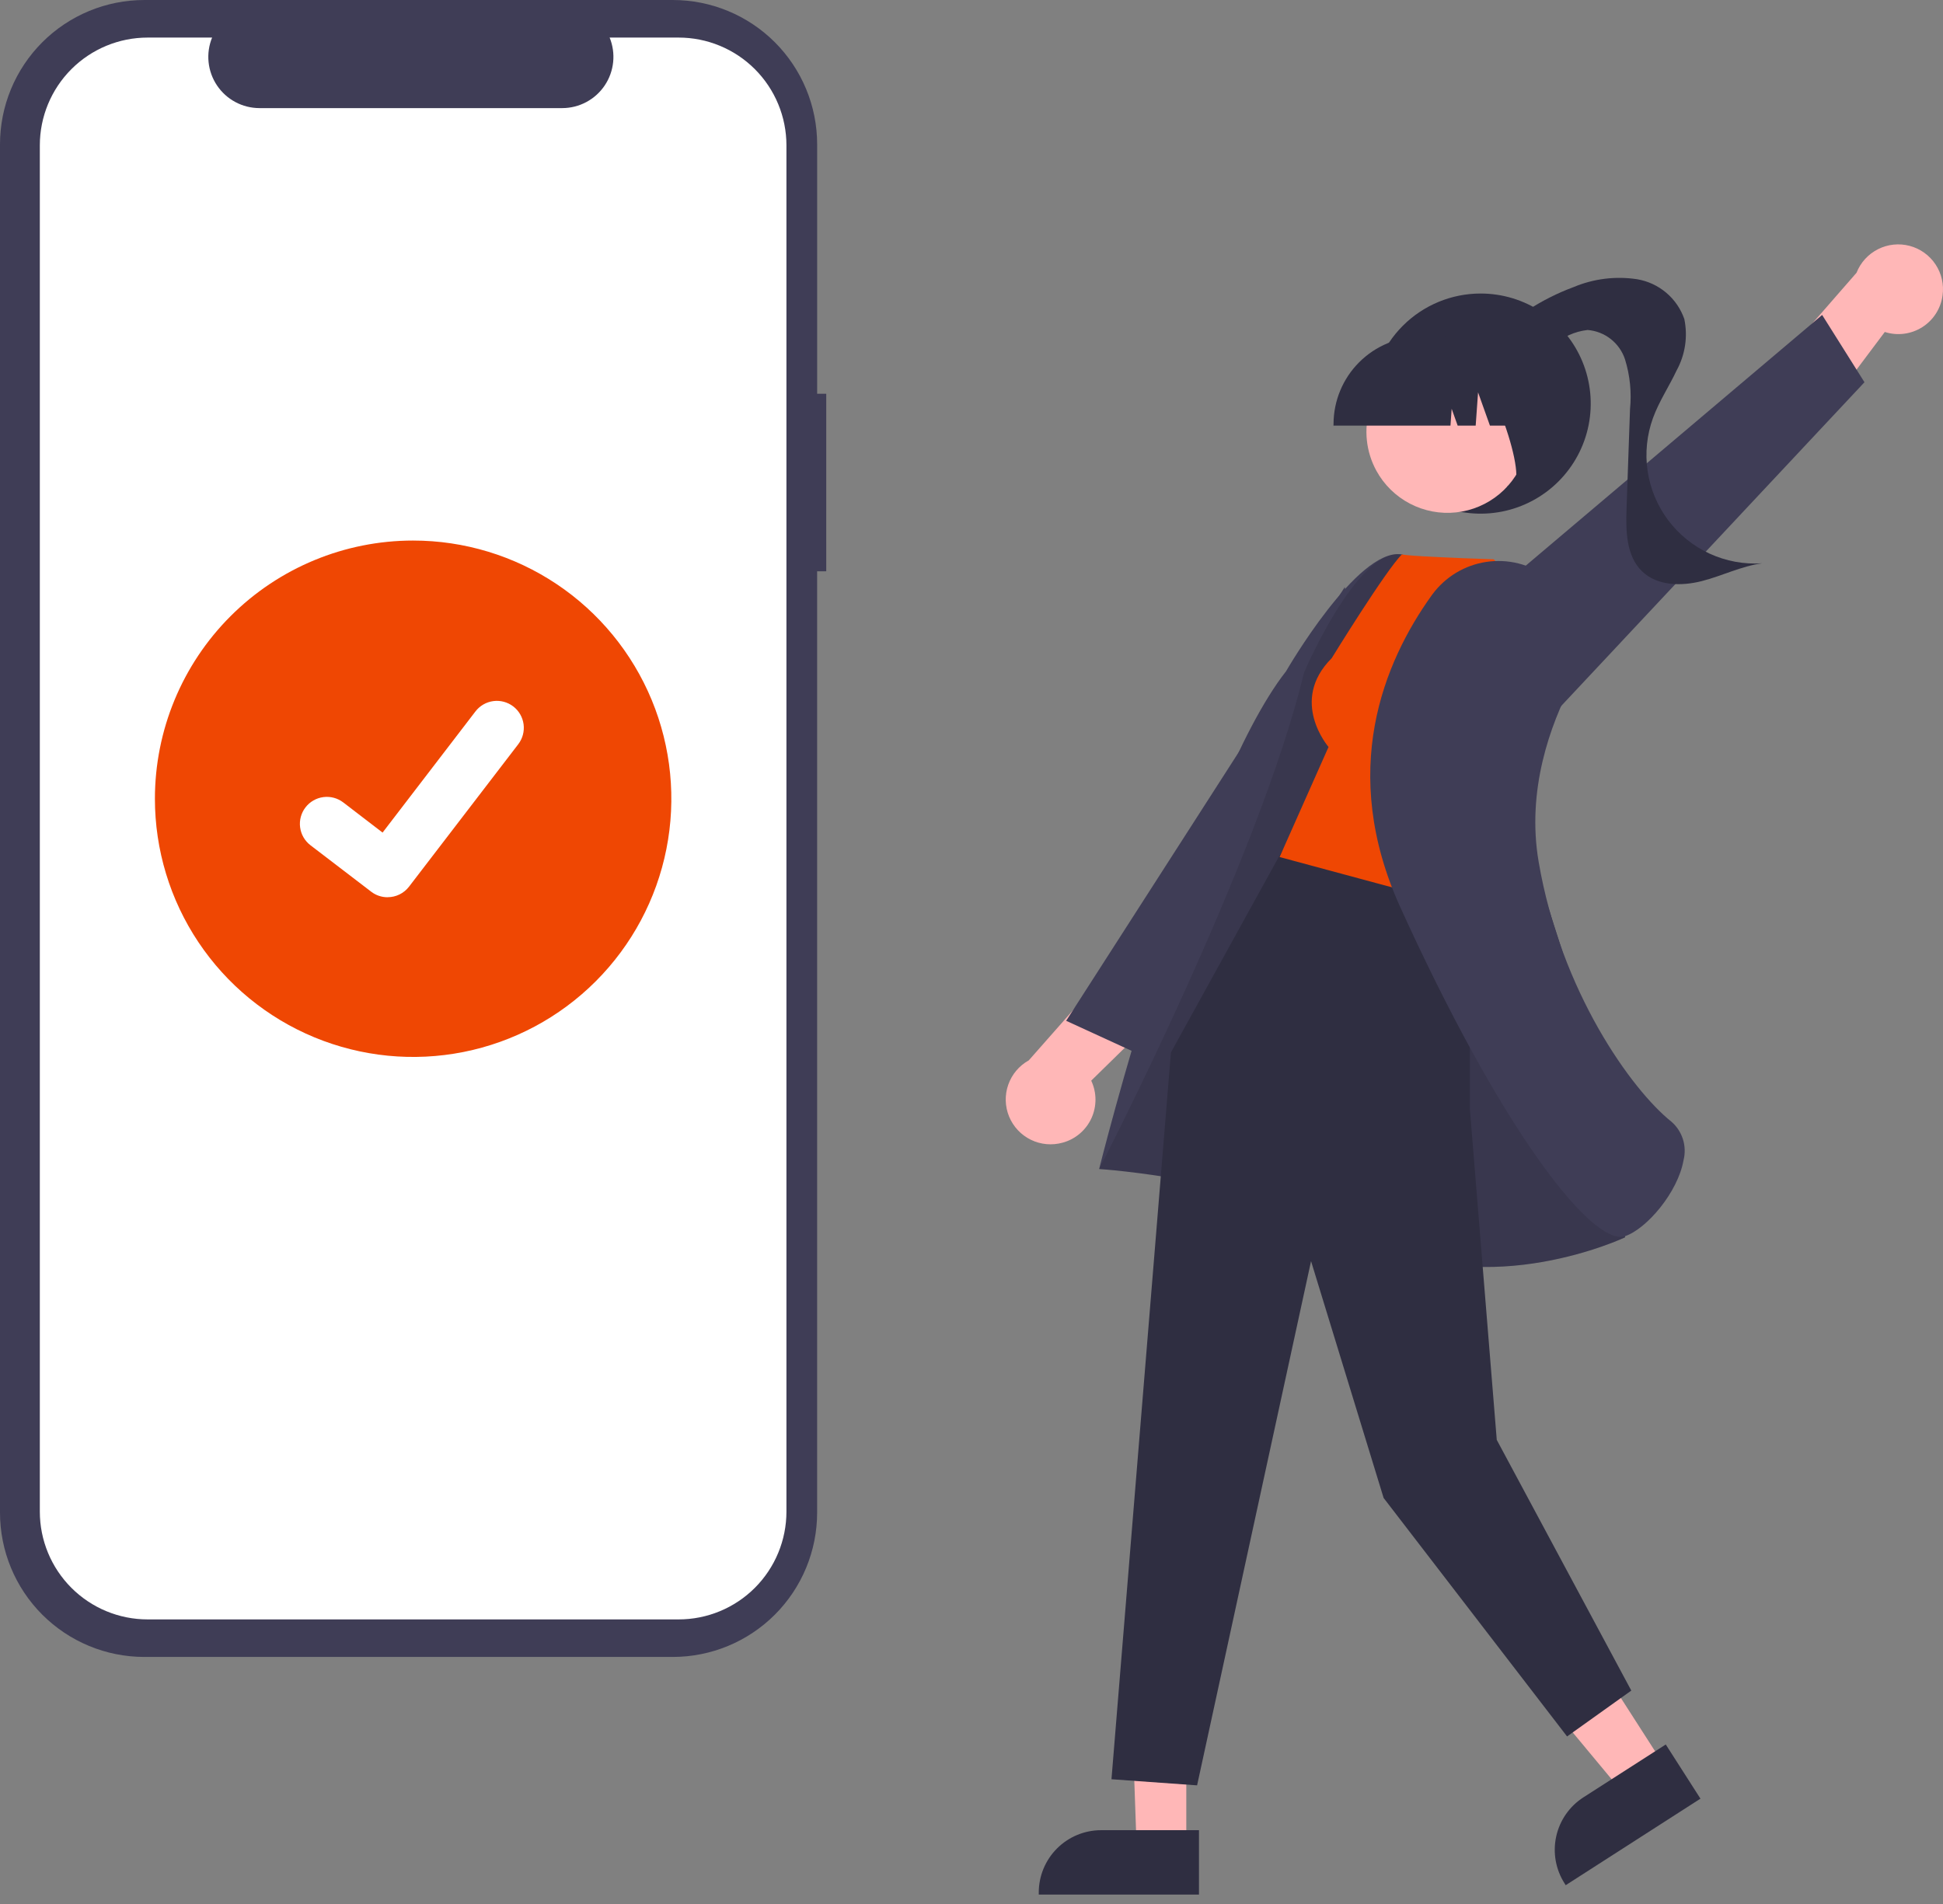 <svg fill="none" height="196" viewBox="0 0 200 196" width="200" xmlns="http://www.w3.org/2000/svg"><rect x="0" y="0" width="200" height="196" fill="#808080" stroke="none"/><path d="m85.049 40.532h-.937v-25.672c0-1.952-.384-3.884-1.131-5.687-.747-1.803-1.841-3.441-3.221-4.821-1.38-1.38-3.018-2.475-4.821-3.221-1.803-.747-3.735-1.131-5.687-1.131h-54.393c-1.952-0-3.884.384-5.687 1.131-1.803.747-3.441 1.841-4.821 3.221-1.38 1.38-2.474 3.018-3.221 4.821-.747 1.803-1.131 3.735-1.131 5.687v140.849c0 3.941 1.566 7.72 4.352 10.507 2.787 2.786 6.566 4.352 10.507 4.352h54.393c3.941 0 7.721-1.566 10.507-4.352 2.787-2.787 4.352-6.566 4.352-10.507v-96.9h.937z" fill="#3f3d56"/><path d="m69.855 3.867h-7.103c.326.8.451 1.668.362 2.528-.088.859-.386 1.684-.868 2.401-.482.717-1.132 1.305-1.895 1.712s-1.613.62-2.477.621h-31.166c-.864-.001-1.714-.214-2.476-.621s-1.413-.995-1.894-1.712c-.482-.717-.78-1.542-.868-2.401-.088-.859.036-1.727.362-2.527h-6.636c-2.943 0-5.765 1.169-7.846 3.25-2.081 2.081-3.25 4.904-3.25 7.847v140.642c0 2.943 1.169 5.766 3.25 7.847 2.081 2.081 4.903 3.25 7.846 3.25h54.658c1.457 0 2.9-.287 4.247-.845 1.346-.557 2.57-1.375 3.6-2.405 1.03-1.031 1.848-2.254 2.405-3.6.558-1.346.845-2.789.845-4.247v-140.642c0-1.457-.287-2.9-.845-4.247-.558-1.346-1.375-2.57-2.405-3.6s-2.254-1.848-3.6-2.405c-1.346-.558-2.789-.845-4.247-.845z" fill="#fff"/><path d="m42.525 55.645c5.257 0 10.396 1.559 14.767 4.479 4.371 2.921 7.778 7.072 9.789 11.928s2.538 10.201 1.512 15.357c-1.026 5.156-3.557 9.892-7.274 13.609-3.717 3.717-8.453 6.249-13.609 7.274-5.156 1.026-10.5.499-15.357-1.512-4.857-2.012-9.008-5.419-11.928-9.79-2.921-4.371-4.479-9.51-4.479-14.767 0-7.049 2.8-13.81 7.785-18.794 4.984-4.984 11.745-7.785 18.794-7.785z" fill="#ef4703"/><path d="m39.89 92.363c-.598.001-1.18-.193-1.658-.552l-.029-.023-6.247-4.778c-.584-.448-.967-1.109-1.063-1.839-.097-.73.101-1.468.549-2.053s1.109-.967 1.839-1.063c.73-.097 1.468.101 2.053.549l4.046 3.103 9.561-12.473c.222-.289.498-.532.814-.714.316-.182.664-.301 1.025-.348s.729-.024 1.081.07c.352.094.682.257.971.479l-.06.082.061-.082c.584.448.965 1.11 1.062 1.839.096.729-.101 1.467-.548 2.051l-11.245 14.664c-.26.338-.594.612-.977.8-.383.188-.804.285-1.23.284z" fill="#fff"/><path d="m199.954 30.417c.159-1.119-.098-2.257-.723-3.198-.624-.942-1.573-1.621-2.665-1.909-1.093-.288-2.253-.166-3.261.345-1.008.51-1.793 1.373-2.207 2.425l-9.731 11.156 2.855 7.974 9.787-13.035c.638.204 1.314.266 1.979.181s1.304-.315 1.871-.673 1.048-.837 1.41-1.401.596-1.201.685-1.866" fill="#ffb7b7"/><path d="m159.621 73.824 32.296-34.477-4.357-6.927-40.511 34.269z" fill="#3f3d56"/><path d="m152.409 30.216c2.241 0 4.431.665 6.295 1.91 1.863 1.245 3.315 3.015 4.173 5.085.858 2.071 1.082 4.349.645 6.547s-1.517 4.217-3.101 5.801c-1.585 1.585-3.604 2.664-5.802 3.101s-4.476.213-6.546-.645c-2.071-.858-3.84-2.31-5.085-4.173s-1.91-4.054-1.91-6.295c0-3.005 1.194-5.887 3.319-8.012s5.007-3.319 8.012-3.319z" fill="#2f2e41"/><path d="m153.32 35.147c2.438-2.473 5.389-4.381 8.644-5.59 2.066-.869 4.332-1.151 6.548-.813 1.102.185 2.135.662 2.99 1.382.855.72 1.5 1.657 1.87 2.712.375 1.8.095 3.675-.788 5.288-.774 1.649-1.806 3.18-2.431 4.891-.638 1.746-.83 3.624-.559 5.463.272 1.839.999 3.582 2.115 5.069 1.115 1.487 2.585 2.672 4.275 3.447s3.547 1.116 5.402.991c-2.146.287-4.125 1.3-6.223 1.834-2.098.533-4.573.501-6.133-1.002-1.649-1.591-1.683-4.176-1.603-6.466.119-3.404.237-6.808.356-10.212.176-1.733.001-3.484-.514-5.148-.272-.828-.783-1.556-1.468-2.094-.685-.538-1.514-.862-2.383-.93-1.317.147-2.554.706-3.537 1.595-.98.889-2.185 1.492-3.484 1.743-1.312.117-2.808-.853-2.71-2.167z" fill="#2f2e41"/><path d="m109.374 117.628c-1.089.303-2.25.197-3.265-.3-1.015-.496-1.812-1.348-2.241-2.393-.428-1.045-.458-2.211-.084-3.277.375-1.066 1.127-1.958 2.115-2.505l9.789-11.105 8.278 1.788-11.643 11.407c.286.607.436 1.268.439 1.939.002.671-.142 1.334-.423 1.943-.281.608-.692 1.148-1.205 1.581-.512.432-1.113.748-1.76.923z" fill="#ffb7b7"/><path d="m141.579 77.871-24.398 30.625-7.437-3.414 28.677-44.645z" fill="#3f3d56"/><path d="m122.111 170.345-5.814-.091.699 19.819h5.114z" fill="#ffb7b7"/><path d="m123.415 188.401h-10.072c-1.703 0-3.335.676-4.539 1.88-1.204 1.203-1.88 2.836-1.88 4.538v.209h16.491z" fill="#2f2e41"/><path d="m160.61 165.087-6.352 4.079 12.706 15.281 4.304-2.763z" fill="#ffb7b7"/><path d="m171.463 179.579-8.476 5.441c-1.432.92-2.441 2.371-2.803 4.035-.363 1.663-.05 3.402.87 4.835l.108.175 13.872-8.909z" fill="#2f2e41"/><path d="m162.873 104.571s-14.112-46.873-18.648-47.507c-4.535-.634-11.843 12.03-11.843 12.03-9.475 12.088-19.244 51.246-19.244 51.246s16.286 1.019 28.193 7.353c11.906 6.335 25.955-.325 25.955-.325z" fill="#3f3d56"/><path d="m162.873 104.572s-14.112-46.873-18.648-47.507c-4.535-.634-9.987 12.155-9.987 12.155-4.72 19.514-21.1 51.119-21.1 51.119s16.286 1.019 28.193 7.353c11.906 6.335 25.955-.325 25.955-.325z" fill="#000" opacity=".1"/><path d="m151.294 90.548v23.554l2.773 34.12 13.848 25.808-6.611 4.721-18.883-24.55-7.47-24.377-11.73 53.962-8.813-.629 6.12-74.818 11.615-21.06z" fill="#2f2e41"/><path d="m137.065 67.766c-4.407 4.407-.314 9.127-.314 9.127l-5.037 11.331 19.833 5.351 6.93-30.964-4.721-5.036c-9.443-.314-9.447-.51-9.447-.51-1.654 1.619-7.24 10.701-7.24 10.701" fill="#ef4703"/><path d="m159.272 59.403c-.894-.66-1.909-1.137-2.987-1.405-1.079-.268-2.2-.32-3.298-.154-1.099.166-2.154.546-3.106 1.119-.952.574-1.781 1.329-2.441 2.223l-.058.078c-4.985 6.936-9.594 18.149-3.243 32.127 10.197 22.445 19.074 33.934 22.678 33.932.158.002.315-.023.464-.072 2.221-.759 5.431-4.511 6.013-7.823.178-.713.155-1.462-.067-2.163-.223-.701-.635-1.327-1.193-1.806-4.071-3.252-11.379-13.397-13.655-26.742-1.26-7.37 1.184-14.089 3.455-18.424.96-1.794 1.24-3.874.791-5.859-.45-1.984-1.6-3.74-3.239-4.946z" fill="#3f3d56"/><path d="m144.99 37.128c1.448-.792 3.099-1.137 4.743-.991s3.208.776 4.493 1.811c1.286 1.035 2.236 2.428 2.73 4.003.494 1.575.51 3.261.046 4.845s-1.387 2.995-2.653 4.054-2.818 1.719-4.459 1.896c-1.641.177-3.298-.136-4.76-.9-1.463-.764-2.667-1.945-3.458-3.394-1.06-1.941-1.306-4.224-.684-6.347.622-2.123 2.062-3.911 4.002-4.973" fill="#ffb7b7"/><g fill="#2f2e41"><path d="m137.258 43.816h12.043l.124-1.734.618 1.734h1.854l.245-3.427 1.223 3.427h3.589v-.17c-.004-2.385-.953-4.67-2.639-6.356s-3.972-2.635-6.356-2.639h-1.699c-2.384.004-4.67.953-6.356 2.639s-2.635 3.972-2.639 6.356z"/><path d="m155.136 50.032 5.14-1.668v-12.483h-9.708l.241.239c3.344 3.34 7.063 15.189 4.328 13.909"/></g></svg>